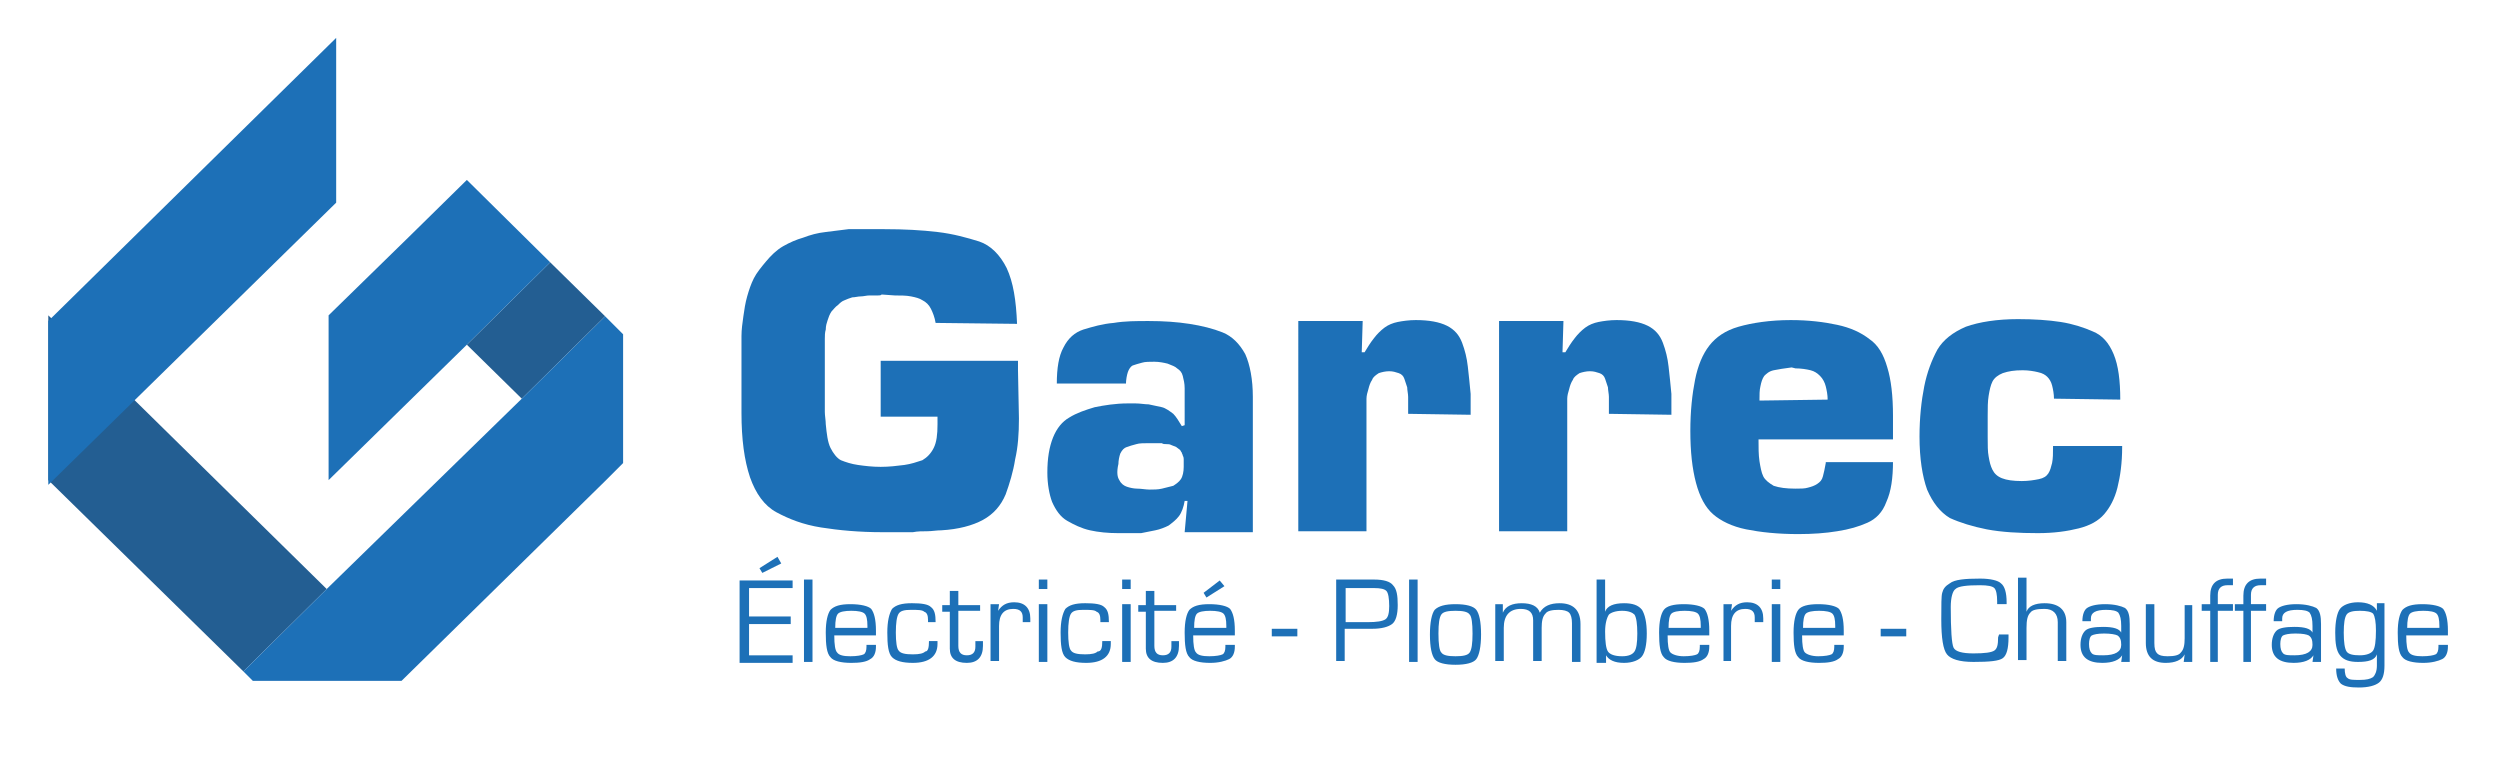 <?xml version="1.0" encoding="utf-8"?>
<!-- Generator: Adobe Illustrator 26.3.1, SVG Export Plug-In . SVG Version: 6.00 Build 0)  -->
<svg version="1.1" id="Calque_1" xmlns="http://www.w3.org/2000/svg" xmlns:xlink="http://www.w3.org/1999/xlink" x="0px" y="0px"
	 viewBox="0 0 264 81" style="enable-background:new 0 0 264 81;" xml:space="preserve">
<style type="text/css">
	.st0{display:none;}
	.st1{display:inline;}
	.st2{fill:#235E92;}
	.st3{fill:#1D70B7;}
</style>
<g id="Calque_1_00000049928152665067112250000006629109013760428184_" class="st0">
	<g class="st1">
		<g>
			<path d="M49.7,27c-0.8,0-1.5-0.2-2.1-0.5c-0.6-0.4-1-0.9-1.3-1.5c-0.3-0.6-0.5-1.4-0.5-2.3s0.2-1.6,0.5-2.3
				c0.3-0.6,0.8-1.2,1.3-1.5s1.3-0.5,2.1-0.5c1,0,1.7,0.2,2.3,0.7c0.6,0.5,1,1.1,1.1,1.9H52c-0.1-0.5-0.4-0.9-0.8-1.2
				c-0.4-0.3-0.9-0.5-1.6-0.5c-0.6,0-1.1,0.1-1.5,0.4c-0.4,0.3-0.8,0.7-1,1.2c-0.2,0.5-0.3,1.1-0.3,1.9c0,0.7,0.1,1.3,0.3,1.9
				c0.2,0.5,0.6,0.9,1,1.2s0.9,0.4,1.5,0.4c0.7,0,1.2-0.1,1.6-0.5c0.4-0.3,0.7-0.7,0.8-1.2h1.1c-0.2,0.8-0.5,1.4-1.1,1.9
				C51.4,26.8,50.6,27,49.7,27z"/>
			<path d="M54.6,26.9v-8.6h1v3.4c0.2-0.4,0.5-0.6,0.8-0.9s0.8-0.3,1.2-0.3c0.5,0,0.9,0.1,1.2,0.3s0.6,0.5,0.8,0.8
				c0.2,0.4,0.3,0.8,0.3,1.4v4h-1V23c0-0.6-0.1-1-0.4-1.3c-0.3-0.3-0.6-0.4-1.1-0.4c-0.3,0-0.6,0.1-0.9,0.2
				c-0.3,0.2-0.5,0.4-0.7,0.7s-0.2,0.7-0.2,1.1v3.6L54.6,26.9L54.6,26.9z"/>
			<path d="M61.5,26.9v-6.3h0.9l0.1,1.1c0.1-0.3,0.3-0.5,0.6-0.7s0.5-0.3,0.8-0.4c0.3-0.1,0.7-0.1,1.1-0.1v1.1h-0.6
				c-0.2,0-0.5,0-0.7,0.1c-0.2,0.1-0.4,0.2-0.6,0.3s-0.3,0.3-0.4,0.6s-0.2,0.6-0.2,0.9v3.5L61.5,26.9L61.5,26.9z"/>
			<path d="M66.8,19.3c-0.2,0-0.4-0.1-0.5-0.2c-0.1-0.1-0.2-0.3-0.2-0.5s0.1-0.4,0.2-0.5c0.1-0.1,0.3-0.2,0.5-0.2
				c0.2,0,0.4,0.1,0.5,0.2c0.1,0.1,0.2,0.3,0.2,0.5c0,0.2-0.1,0.4-0.2,0.5C67.2,19.3,67,19.3,66.8,19.3z M66.3,26.9v-6.3h1v6.3H66.3
				z"/>
			<path d="M71.4,27c-0.6,0-1-0.1-1.4-0.3s-0.7-0.4-0.8-0.7s-0.3-0.7-0.3-1.1h1c0,0.2,0.1,0.4,0.2,0.6c0.1,0.2,0.3,0.3,0.5,0.4
				s0.5,0.2,0.8,0.2c0.3,0,0.5,0,0.7-0.1c0.2-0.1,0.3-0.2,0.4-0.4s0.2-0.3,0.2-0.5c0-0.3-0.1-0.5-0.2-0.6s-0.3-0.3-0.5-0.3
				s-0.5-0.1-0.8-0.2c-0.3,0-0.7-0.1-0.9-0.2c-0.3-0.1-0.5-0.2-0.7-0.4s-0.3-0.3-0.4-0.5S69,22.4,69,22.1c0-0.3,0.1-0.6,0.3-0.9
				c0.2-0.3,0.4-0.5,0.8-0.6s0.7-0.2,1.2-0.2c0.7,0,1.2,0.2,1.6,0.5s0.6,0.8,0.7,1.3h-1c0-0.3-0.2-0.5-0.4-0.7s-0.5-0.2-0.9-0.2
				c-0.4,0-0.7,0.1-0.9,0.2S70,21.8,70,22.1c0,0.2,0.1,0.4,0.1,0.5s0.2,0.3,0.5,0.4s0.5,0.2,0.9,0.2c0.5,0.1,0.9,0.1,1.2,0.3
				s0.6,0.3,0.8,0.6s0.2,0.6,0.2,1c0,0.4-0.1,0.8-0.3,1.1c-0.2,0.3-0.5,0.5-0.8,0.7S71.9,27,71.4,27z"/>
			<path d="M77.7,26.9c-0.4,0-0.7-0.1-0.9-0.2c-0.3-0.1-0.5-0.3-0.6-0.6s-0.2-0.6-0.2-1.1v-3.6h-1.1v-0.9h1.1L76,19h0.9v1.6h1.8v0.9
				h-1.8V25c0,0.4,0.1,0.6,0.2,0.8c0.2,0.1,0.4,0.2,0.8,0.2h0.7v0.9H77.7z"/>
			<path d="M82.8,27c-0.6,0-1.1-0.1-1.6-0.4c-0.4-0.3-0.8-0.7-1-1.1c-0.2-0.5-0.4-1.1-0.4-1.7c0-0.7,0.1-1.2,0.4-1.8
				c0.2-0.5,0.6-0.9,1.1-1.1c0.4-0.3,1-0.4,1.6-0.4c0.6,0,1.1,0.1,1.6,0.4s0.8,0.6,1,1.1c0.2,0.5,0.4,1.1,0.4,1.8
				c0,0.7-0.1,1.2-0.4,1.7s-0.6,0.9-1.1,1.1C83.9,26.9,83.4,27,82.8,27z M82.8,26.1c0.4,0,0.7-0.1,1-0.3s0.5-0.5,0.7-0.8
				c0.2-0.4,0.3-0.8,0.3-1.4s-0.1-1-0.2-1.4s-0.4-0.6-0.7-0.8s-0.6-0.3-1-0.3c-0.4,0-0.7,0.1-1,0.3c-0.3,0.2-0.5,0.5-0.7,0.8
				c-0.2,0.4-0.3,0.8-0.3,1.4c0,0.5,0.1,1,0.3,1.4c0.2,0.4,0.4,0.6,0.7,0.8C82.1,26,82.4,26.1,82.8,26.1z"/>
			<path d="M87.3,29.5v-9h0.9l0.1,1c0.1-0.2,0.3-0.4,0.5-0.6c0.2-0.2,0.4-0.3,0.7-0.4s0.6-0.2,0.9-0.2c0.6,0,1.1,0.1,1.5,0.4
				c0.4,0.3,0.8,0.7,1,1.2s0.4,1.1,0.4,1.7c0,0.6-0.1,1.2-0.4,1.7c-0.2,0.5-0.6,0.9-1,1.2S90.9,27,90.4,27c-0.5,0-0.9-0.1-1.3-0.3
				c-0.4-0.2-0.7-0.5-0.8-0.8v3.6C88.3,29.5,87.3,29.5,87.3,29.5z M90.3,26.1c0.4,0,0.7-0.1,1-0.3c0.3-0.2,0.5-0.5,0.7-0.8
				c0.2-0.4,0.3-0.8,0.3-1.3s-0.1-0.9-0.3-1.3c-0.2-0.4-0.4-0.6-0.7-0.8c-0.3-0.2-0.6-0.3-1-0.3c-0.4,0-0.8,0.1-1,0.3
				c-0.3,0.2-0.5,0.5-0.7,0.8s-0.2,0.8-0.2,1.3s0.1,0.9,0.2,1.3c0.2,0.4,0.4,0.6,0.7,0.8C89.5,26,89.9,26.1,90.3,26.1z"/>
			<path d="M94.7,26.9v-8.6h1v3.4c0.2-0.4,0.5-0.6,0.8-0.9s0.8-0.3,1.2-0.3c0.5,0,0.9,0.1,1.2,0.3s0.6,0.5,0.8,0.8
				c0.2,0.4,0.3,0.8,0.3,1.4v4h-1V23c0-0.6-0.1-1-0.4-1.3c-0.3-0.3-0.6-0.4-1.1-0.4c-0.3,0-0.6,0.1-0.9,0.2
				c-0.3,0.2-0.5,0.4-0.7,0.7s-0.2,0.7-0.2,1.1v3.6L94.7,26.9L94.7,26.9z"/>
			<path d="M104.3,27c-0.6,0-1.1-0.1-1.5-0.4s-0.8-0.7-1-1.1s-0.4-1.1-0.4-1.7s0.1-1.2,0.4-1.7s0.6-0.9,1-1.1s0.9-0.4,1.5-0.4
				c0.6,0,1.1,0.1,1.5,0.4c0.4,0.3,0.7,0.6,0.9,1.1s0.3,1,0.3,1.5c0,0.1,0,0.2,0,0.2s0,0.2,0,0.3h-4.9v-0.8h3.9
				c0-0.6-0.2-1.1-0.5-1.4s-0.8-0.5-1.3-0.5c-0.3,0-0.7,0.1-0.9,0.2c-0.3,0.2-0.5,0.4-0.7,0.7s-0.3,0.7-0.3,1.2v0.3
				c0,0.5,0.1,1,0.3,1.3c0.2,0.4,0.4,0.6,0.7,0.8c0.3,0.2,0.6,0.3,0.9,0.3c0.4,0,0.8-0.1,1.1-0.3s0.4-0.4,0.6-0.7h1
				c-0.1,0.4-0.3,0.7-0.5,1s-0.5,0.5-0.9,0.7C105.2,26.9,104.8,27,104.3,27z"/>
			<path d="M111.8,26.9v-8.4h1.2l2.9,5.9l2.8-5.9h1.2v8.4h-1v-6.6l-2.6,5.5h-0.8l-2.6-5.4v6.5L111.8,26.9L111.8,26.9z"/>
			<path d="M121.1,26.9l3.1-8.4h1.1l3.1,8.4h-1.1l-2.5-7.1l-2.6,7.1H121.1z M122.6,24.7l0.3-0.8h3.8l0.3,0.8H122.6z"/>
			<path d="M133.3,27c-0.8,0-1.5-0.2-2.1-0.5c-0.6-0.4-1.1-0.9-1.4-1.5s-0.5-1.4-0.5-2.3c0-0.9,0.2-1.6,0.5-2.3s0.8-1.2,1.4-1.5
				c0.6-0.4,1.3-0.5,2.2-0.5c0.9,0,1.7,0.2,2.4,0.7c0.6,0.5,1,1.1,1.2,1.9h-1.2c-0.1-0.5-0.4-0.9-0.8-1.2s-1-0.4-1.6-0.4
				c-0.6,0-1.1,0.1-1.6,0.4c-0.5,0.3-0.8,0.7-1.1,1.2s-0.4,1.1-0.4,1.8s0.1,1.3,0.4,1.8c0.2,0.5,0.6,0.9,1,1.2
				c0.4,0.3,0.9,0.4,1.5,0.4c0.9,0,1.6-0.3,2-0.8c0.5-0.5,0.7-1.2,0.8-2.1h-2.4v-0.8h3.5v4.5h-0.9l-0.1-1.4
				c-0.2,0.3-0.4,0.6-0.7,0.8s-0.6,0.4-0.9,0.5C134.2,26.9,133.8,27,133.3,27z"/>
			<path d="M142.4,27c-0.8,0-1.4-0.2-2-0.5c-0.6-0.4-1-0.9-1.4-1.5s-0.5-1.4-0.5-2.3s0.2-1.6,0.5-2.3s0.8-1.2,1.4-1.5
				c0.6-0.4,1.3-0.5,2-0.5c0.8,0,1.5,0.2,2.1,0.5c0.6,0.4,1,0.9,1.4,1.5s0.5,1.4,0.5,2.3c0,0.9-0.2,1.6-0.5,2.3
				c-0.3,0.6-0.8,1.2-1.4,1.5C143.8,26.8,143.2,27,142.4,27z M142.4,26.1c0.6,0,1.1-0.1,1.5-0.4c0.4-0.3,0.8-0.7,1-1.2
				s0.4-1.1,0.4-1.9c0-0.7-0.1-1.3-0.4-1.9c-0.2-0.5-0.6-0.9-1-1.2s-0.9-0.4-1.5-0.4c-0.6,0-1.1,0.1-1.5,0.4c-0.4,0.3-0.8,0.7-1,1.2
				c-0.2,0.5-0.4,1.1-0.4,1.9c0,0.7,0.1,1.3,0.4,1.9c0.2,0.5,0.6,0.9,1,1.2C141.3,26,141.8,26.1,142.4,26.1z"/>
			<path d="M150.8,27c-0.6,0-1.1-0.1-1.6-0.4s-0.8-0.6-1.1-1.1c-0.3-0.5-0.4-1.1-0.4-1.8v-5.3h1v5.3c0,0.5,0.1,1,0.3,1.3
				c0.2,0.3,0.4,0.6,0.8,0.8s0.7,0.2,1.1,0.2c0.4,0,0.8-0.1,1.1-0.2c0.3-0.2,0.6-0.4,0.7-0.8c0.2-0.3,0.3-0.8,0.3-1.3v-5.3h1v5.3
				c0,0.7-0.1,1.4-0.4,1.8s-0.7,0.8-1.1,1.1C151.9,26.9,151.3,27,150.8,27z"/>
			<path d="M157.6,26.9v-7.6h-2.5v-0.8h6v0.8h-2.5v7.6H157.6z"/>
			<path d="M162.4,26.9v-8.4h1v8.4H162.4z"/>
			<path d="M165.2,26.9v-8.4h5.2v0.8h-4.2v2.9h3.8V23h-3.8v3h4.2v0.8L165.2,26.9L165.2,26.9z"/>
			<path d="M172.1,26.9v-8.4h2.7c0.7,0,1.2,0.1,1.6,0.3s0.7,0.5,0.9,0.9c0.2,0.4,0.3,0.8,0.3,1.2c0,0.5-0.1,0.9-0.3,1.2
				c-0.2,0.4-0.5,0.7-0.9,0.9s-1,0.3-1.6,0.3h-1.7v3.5L172.1,26.9L172.1,26.9z M173.1,22.6h1.6c0.6,0,1.1-0.2,1.4-0.5
				s0.4-0.7,0.4-1.2c0-0.5-0.1-0.9-0.4-1.2s-0.8-0.4-1.4-0.4h-1.6L173.1,22.6L173.1,22.6z M176.5,26.9l-1.9-3.8h1.1l1.9,3.8H176.5z"
				/>
		</g>
	</g>
</g>
<g>
	<polygon class="st2" points="58.1,27.7 49.3,36.4 55.1,42.1 63.9,33.4 	"/>
	<polygon class="st2" points="5.1,33.3 5.1,50.7 25.7,70.9 34.5,62.2 	"/>
	<polygon class="st3" points="5.1,51.2 35.5,21.4 35.5,4 5.1,33.9 	"/>
	<polygon class="st3" points="49.3,19 43.4,24.8 34.7,33.3 34.7,50.7 49.3,36.4 58.1,27.7 	"/>
	<polygon class="st3" points="63.9,33.4 55.1,42.1 34.5,62.2 25.7,70.9 26.7,71.9 35.5,71.9 42.4,71.9 63.9,50.8 65.8,48.9 
		65.8,35.3 	"/>
	<g>
		<path class="st3" d="M107.5,38.1l0,1l0.1,5.1c0,1.6-0.1,3-0.4,4.3c-0.2,1.3-0.6,2.6-1,3.7c-0.5,1.2-1.3,2.1-2.4,2.7
			c-1.1,0.6-2.6,1-4.4,1.1c-0.5,0-1,0.1-1.5,0.1c-0.5,0-1,0-1.5,0.1c-0.3,0-0.5,0-0.8,0c-0.3,0-0.5,0-0.8,0c-0.3,0-0.5,0-0.8,0
			c-0.3,0-0.5,0-0.8,0c-2.5,0-4.6-0.2-6.5-0.5c-1.9-0.3-3.4-0.9-4.7-1.6c-1.3-0.7-2.2-2-2.8-3.7c-0.6-1.8-0.9-4-0.9-6.8
			c0-0.2,0-0.3,0-0.5c0-0.2,0-0.4,0-0.5s0-0.4,0-0.6c0-0.2,0-0.4,0-0.6c0-0.2,0-0.3,0-0.5s0-0.4,0-0.5c0-0.1,0-0.2,0-0.3
			c0-0.1,0-0.2,0-0.3c0-0.1,0-0.1,0-0.2c0-0.1,0-0.2,0-0.3c0-0.1,0-0.1,0-0.2c0-0.1,0-0.2,0-0.3c0-0.1,0-0.1,0-0.1c0,0,0-0.1,0-0.1
			c0,0,0-0.1,0-0.1c0,0,0-0.1,0-0.1c0-0.2,0-0.4,0-0.7c0-0.2,0-0.4,0-0.7c0-0.1,0-0.2,0-0.4c0-0.1,0-0.2,0-0.4c0-0.1,0-0.2,0-0.3
			c0-0.1,0-0.2,0-0.4c0-0.7,0.1-1.4,0.2-2.1c0.1-0.7,0.2-1.4,0.4-2.1c0.2-0.7,0.4-1.3,0.7-1.9c0.3-0.6,0.8-1.2,1.3-1.8
			c0.5-0.6,1.1-1.2,1.8-1.6c0.7-0.4,1.4-0.7,2.1-0.9c0.8-0.3,1.5-0.5,2.4-0.6c0.8-0.1,1.6-0.2,2.4-0.3c0.2,0,0.3,0,0.5,0
			c0.2,0,0.3,0,0.5,0c0.1,0,0.3,0,0.4,0c0.2,0,0.3,0,0.5,0c0.2,0,0.3,0,0.5,0s0.3,0,0.5,0c0.1,0,0.3,0,0.4,0c0.2,0,0.3,0,0.5,0
			c2.1,0,3.9,0.1,5.6,0.3c1.7,0.2,3.1,0.6,4.4,1c1.2,0.4,2.2,1.4,2.9,2.8c0.7,1.5,1,3.4,1.1,5.9l-8.6-0.1c-0.1-0.6-0.3-1.1-0.5-1.5
			c-0.2-0.4-0.5-0.7-0.9-0.9c-0.3-0.2-0.7-0.3-1.2-0.4c-0.5-0.1-1.1-0.1-1.7-0.1l-1.4-0.1c-0.1,0.1-0.2,0.1-0.4,0.1
			c-0.1,0-0.2,0-0.3,0c0,0-0.1,0-0.1,0c-0.1,0-0.1,0-0.1,0c-0.1,0-0.1,0-0.2,0c0,0-0.1,0-0.2,0c-0.3,0-0.6,0.1-0.9,0.1
			c-0.3,0-0.6,0.1-0.9,0.1c-0.3,0.1-0.6,0.2-0.8,0.3c-0.3,0.1-0.5,0.3-0.7,0.5c-0.3,0.2-0.5,0.5-0.7,0.7c-0.2,0.3-0.3,0.6-0.4,0.9
			c-0.1,0.3-0.2,0.6-0.2,1c-0.1,0.3-0.1,0.7-0.1,1c0,0.1,0,0.2,0,0.3c0,0.1,0,0.2,0,0.3c0,0.1,0,0.2,0,0.3c0,0.1,0,0.2,0,0.3
			c0,0.1,0,0.2,0,0.4c0,0.1,0,0.2,0,0.3c0,0,0,0.1,0,0.1s0,0.1,0,0.1c0,0.1,0,0.1,0,0.2c0,0,0,0.1,0,0.2c0,0.1,0,0.2,0,0.4
			c0,0.1,0,0.2,0,0.3c0,0,0,0.1,0,0.1s0,0.1,0,0.1c0,0.1,0,0.1,0,0.2c0,0,0,0.1,0,0.2c0,0.4,0,0.8,0,1.3s0,0.9,0,1.3
			c0,0.4,0,0.8,0,1.3c0,0.4,0.1,0.9,0.1,1.3c0.1,1,0.2,1.9,0.5,2.5c0.3,0.6,0.7,1.1,1.1,1.3c0.5,0.2,1.1,0.4,1.8,0.5
			c0.7,0.1,1.5,0.2,2.4,0.2c0.9,0,1.7-0.1,2.5-0.2c0.7-0.1,1.3-0.3,1.9-0.5c0.5-0.3,0.9-0.7,1.2-1.3c0.3-0.6,0.4-1.4,0.4-2.5V44h-6
			v-5.9H107.5z"/>
		<path class="st3" d="M111.6,40.5c0-1.6,0.2-2.9,0.7-3.8c0.5-1,1.2-1.6,2.1-1.9c1-0.3,2-0.6,3.2-0.7c1.2-0.2,2.4-0.2,3.7-0.2
			c1.6,0,3,0.1,4.3,0.3c1.3,0.2,2.5,0.5,3.5,0.9c1,0.4,1.8,1.2,2.4,2.3c0.5,1.1,0.8,2.7,0.8,4.5v14.3h-7.2l0.3-3.3h-0.3
			c-0.1,0.6-0.3,1.2-0.6,1.6c-0.3,0.4-0.7,0.7-1.1,1c-0.4,0.2-0.9,0.4-1.4,0.5c-0.5,0.1-1,0.2-1.5,0.3c-0.1,0-0.2,0-0.3,0
			c-0.1,0-0.2,0-0.3,0c-0.1,0-0.2,0-0.3,0s-0.2,0-0.3,0s-0.2,0-0.3,0s-0.2,0-0.3,0c-0.1,0-0.2,0-0.3,0c-0.1,0-0.2,0-0.3,0
			c-1.1,0-2.1-0.1-3-0.3c-0.9-0.2-1.7-0.6-2.4-1s-1.2-1.1-1.6-2c-0.3-0.8-0.5-1.9-0.5-3.1c0-1.5,0.2-2.7,0.6-3.7s1-1.7,1.7-2.1
			c0.8-0.5,1.7-0.8,2.7-1.1c1-0.2,2.2-0.4,3.5-0.4c0.1,0,0.1,0,0.2,0c0.1,0,0.1,0,0.2,0c0.1,0,0.1,0,0.2,0c0.1,0,0.2,0,0.2,0
			c0.5,0,1,0.1,1.4,0.1c0.5,0.1,0.9,0.2,1.4,0.3c0.4,0.1,0.8,0.4,1.2,0.7c0.3,0.3,0.6,0.8,0.9,1.3l0.3-0.1V41c0-0.5-0.1-0.9-0.2-1.3
			c-0.1-0.4-0.3-0.6-0.6-0.8c-0.2-0.2-0.5-0.3-1-0.5c-0.4-0.1-0.9-0.2-1.4-0.2c-0.5,0-1,0-1.3,0.1c-0.4,0.1-0.7,0.2-1,0.3
			c-0.2,0.1-0.4,0.4-0.5,0.7c-0.1,0.3-0.2,0.8-0.2,1.3v-0.1H111.6z M118.2,50.7c0.2,0.4,0.5,0.6,0.8,0.7c0.3,0.1,0.7,0.2,1.1,0.2
			c0.4,0,0.9,0.1,1.3,0.1c0.4,0,0.9,0,1.3-0.1c0.4-0.1,0.8-0.2,1.2-0.3c0.3-0.2,0.6-0.4,0.8-0.7c0.2-0.3,0.3-0.8,0.3-1.3
			c0,0,0-0.1,0-0.1c0,0,0,0,0-0.1c0,0,0-0.1,0-0.1s0,0,0-0.1c0-0.1,0-0.2,0-0.4c0-0.1,0-0.2-0.1-0.4c0-0.1-0.1-0.2-0.1-0.3
			c-0.1-0.1-0.1-0.2-0.2-0.3c-0.1-0.1-0.3-0.2-0.4-0.3c-0.2-0.1-0.3-0.1-0.5-0.2c-0.2-0.1-0.3-0.1-0.5-0.1c-0.2,0-0.4,0-0.5-0.1
			c-0.1,0-0.1,0-0.2,0c-0.1,0-0.1,0-0.2,0c-0.1,0-0.2,0-0.2,0c-0.1,0-0.1,0-0.2,0c-0.1,0-0.3,0-0.4,0c-0.1,0-0.2,0-0.3,0
			c-0.4,0-0.9,0-1.2,0.1c-0.4,0.1-0.7,0.2-1,0.3c-0.3,0.1-0.5,0.3-0.7,0.7c-0.1,0.3-0.2,0.7-0.2,1.2v-0.1
			C117.9,49.9,118,50.4,118.2,50.7z"/>
		<path class="st3" d="M143.9,33.9l-0.1,3.3h0.3c0.3-0.5,0.6-1,1-1.5c0.3-0.4,0.7-0.8,1.1-1.1c0.4-0.3,0.9-0.5,1.4-0.6
			c0.5-0.1,1.2-0.2,1.9-0.2c1.4,0,2.5,0.2,3.3,0.6s1.3,1,1.6,1.8c0.3,0.8,0.5,1.6,0.6,2.5c0.1,0.9,0.2,1.8,0.3,2.9c0,0,0,0.1,0,0.1
			c0,0,0,0.1,0,0.2c0,0,0,0.1,0,0.1c0,0,0,0.1,0,0.1c0,0,0,0,0,0.1c0,0.1,0,0.1,0,0.2c0,0.1,0,0.1,0,0.2c0,0.1,0,0.2,0,0.2
			c0,0.1,0,0.1,0,0.2c0,0.1,0,0.3,0,0.4c0,0.1,0,0.3,0,0.4l-6.6-0.1c0,0,0,0,0,0c0,0,0,0,0-0.1c0,0,0-0.1,0-0.1c0,0,0,0,0-0.1
			c0-0.1,0-0.1,0-0.2c0,0,0-0.1,0-0.1c0,0,0-0.1,0-0.1s0-0.1,0-0.1c0-0.1,0-0.1,0-0.1c0-0.1,0-0.1,0-0.2c0-0.1,0-0.1,0-0.2
			c0,0,0-0.1,0-0.1c0,0,0-0.1,0-0.1c0-0.1,0-0.1,0-0.2c0,0,0-0.1,0-0.1c0-0.3-0.1-0.7-0.1-1c-0.1-0.3-0.2-0.6-0.3-0.9
			c-0.1-0.3-0.3-0.5-0.6-0.6c-0.3-0.1-0.6-0.2-1-0.2c-0.4,0-0.8,0.1-1.1,0.2c-0.3,0.2-0.6,0.4-0.7,0.7c-0.2,0.3-0.3,0.6-0.4,1
			c-0.1,0.3-0.2,0.7-0.2,1c0,0,0,0.1,0,0.1c0,0.1,0,0.1,0,0.1c0,0.1,0,0.1,0,0.2c0,0,0,0.1,0,0.2c0,0.1,0,0.2,0,0.3
			c0,0.1,0,0.2,0,0.3v12.8h-7.2V33.9H143.9z"/>
		<path class="st3" d="M165.1,33.9l-0.1,3.3h0.3c0.3-0.5,0.6-1,1-1.5c0.3-0.4,0.7-0.8,1.1-1.1c0.4-0.3,0.9-0.5,1.4-0.6
			c0.5-0.1,1.2-0.2,1.9-0.2c1.4,0,2.5,0.2,3.3,0.6s1.3,1,1.6,1.8c0.3,0.8,0.5,1.6,0.6,2.5c0.1,0.9,0.2,1.8,0.3,2.9c0,0,0,0.1,0,0.1
			c0,0,0,0.1,0,0.2c0,0,0,0.1,0,0.1c0,0,0,0.1,0,0.1c0,0,0,0,0,0.1c0,0.1,0,0.1,0,0.2c0,0.1,0,0.1,0,0.2c0,0.1,0,0.2,0,0.2
			c0,0.1,0,0.1,0,0.2c0,0.1,0,0.3,0,0.4c0,0.1,0,0.3,0,0.4l-6.6-0.1c0,0,0,0,0,0c0,0,0,0,0-0.1c0,0,0-0.1,0-0.1c0,0,0,0,0-0.1
			c0-0.1,0-0.1,0-0.2c0,0,0-0.1,0-0.1c0,0,0-0.1,0-0.1s0-0.1,0-0.1c0-0.1,0-0.1,0-0.1c0-0.1,0-0.1,0-0.2c0-0.1,0-0.1,0-0.2
			c0,0,0-0.1,0-0.1c0,0,0-0.1,0-0.1c0-0.1,0-0.1,0-0.2c0,0,0-0.1,0-0.1c0-0.3-0.1-0.7-0.1-1c-0.1-0.3-0.2-0.6-0.3-0.9
			c-0.1-0.3-0.3-0.5-0.6-0.6c-0.3-0.1-0.6-0.2-1-0.2c-0.4,0-0.8,0.1-1.1,0.2c-0.3,0.2-0.6,0.4-0.7,0.7c-0.2,0.3-0.3,0.6-0.4,1
			c-0.1,0.3-0.2,0.7-0.2,1c0,0,0,0.1,0,0.1c0,0.1,0,0.1,0,0.1c0,0.1,0,0.1,0,0.2c0,0,0,0.1,0,0.2c0,0.1,0,0.2,0,0.3
			c0,0.1,0,0.2,0,0.3v12.8h-7.2V33.9H165.1z"/>
		<path class="st3" d="M199.9,48.7c0,1.8-0.2,3.2-0.7,4.3c-0.4,1.1-1.1,1.8-2,2.2c-0.9,0.4-1.9,0.7-3.2,0.9
			c-1.2,0.2-2.6,0.3-4.1,0.3c-2.2,0-4-0.2-5.5-0.5c-1.5-0.3-2.7-0.9-3.5-1.6c-0.8-0.7-1.4-1.8-1.8-3.3c-0.4-1.5-0.6-3.3-0.6-5.5
			c0-2.1,0.2-3.9,0.5-5.4c0.3-1.5,0.8-2.7,1.5-3.6c0.7-0.9,1.7-1.6,3.1-2c1.4-0.4,3.3-0.7,5.5-0.7c1.9,0,3.5,0.2,4.9,0.5
			c1.4,0.3,2.5,0.8,3.4,1.5c0.9,0.6,1.5,1.6,1.9,3c0.4,1.3,0.6,3,0.6,5.1v2.5h-14.2c0,0.9,0,1.6,0.1,2.3c0.1,0.6,0.2,1.2,0.4,1.6
			c0.2,0.4,0.6,0.7,1.1,1c0.6,0.2,1.3,0.3,2.3,0.3c0.5,0,1,0,1.3-0.1c0.4-0.1,0.7-0.2,1-0.4c0.3-0.2,0.5-0.4,0.6-0.8
			c0.1-0.4,0.2-0.8,0.3-1.4v-0.1H199.9z M192.8,40.8c-0.1-0.4-0.3-0.8-0.6-1.1c-0.3-0.3-0.6-0.5-1-0.6c-0.4-0.1-1-0.2-1.6-0.2
			l-0.4-0.1c-0.8,0.1-1.4,0.2-1.9,0.3c-0.5,0.1-0.8,0.4-1,0.6c-0.2,0.3-0.3,0.6-0.4,1.1c-0.1,0.4-0.1,0.9-0.1,1.5l7.2-0.1
			C193,41.7,192.9,41.2,192.8,40.8z"/>
		<path class="st3" d="M224.1,47.2c0,1.7-0.2,3.1-0.5,4.3c-0.3,1.2-0.8,2.1-1.4,2.8c-0.6,0.7-1.5,1.2-2.7,1.5
			c-1.2,0.3-2.6,0.5-4.3,0.5c-2,0-3.8-0.1-5.4-0.4c-1.5-0.3-2.8-0.7-3.9-1.2c-1-0.6-1.8-1.6-2.4-3c-0.5-1.4-0.8-3.3-0.8-5.6
			c0-2,0.2-3.8,0.5-5.3c0.3-1.5,0.8-2.8,1.4-3.9c0.6-1,1.6-1.8,3-2.4c1.4-0.5,3.3-0.8,5.5-0.8c1.7,0,3.2,0.1,4.5,0.3
			c1.3,0.2,2.5,0.6,3.4,1c1,0.4,1.7,1.2,2.2,2.4c0.5,1.2,0.7,2.8,0.7,4.8l-7-0.1c0-0.5-0.1-1-0.2-1.4c-0.1-0.4-0.3-0.7-0.5-0.9
			c-0.2-0.2-0.5-0.4-1-0.5c-0.4-0.1-1-0.2-1.6-0.2c-0.9,0-1.5,0.1-2.1,0.3c-0.5,0.2-0.9,0.5-1.1,0.9c-0.2,0.4-0.3,0.9-0.4,1.5
			c-0.1,0.6-0.1,1.3-0.1,2.1v2.3c0,0.8,0,1.5,0.1,2c0.1,0.6,0.2,1,0.4,1.4c0.2,0.4,0.5,0.7,1,0.9s1.2,0.3,2.1,0.3
			c0.7,0,1.3-0.1,1.8-0.2c0.5-0.1,0.8-0.3,1-0.6c0.2-0.3,0.3-0.7,0.4-1.1c0.1-0.5,0.1-1,0.1-1.7v-0.1H224.1z"/>
	</g>
	<g>
		<path class="st3" d="M79.1,62.1v3h4.4v0.8h-4.4v3.3h4.6v0.8h-5.6v-8.7h5.6v0.8H79.1z M82.1,58.8l0.4,0.7l-2,1L80.2,60L82.1,58.8z"
			/>
		<path class="st3" d="M85.8,61.2v8.7h-0.9v-8.7H85.8z"/>
		<path class="st3" d="M91.6,68.1h0.9l0,0.2c0,0.6-0.2,1.1-0.6,1.3c-0.4,0.3-1.1,0.4-2,0.4c-1.1,0-1.9-0.2-2.2-0.6
			c-0.4-0.4-0.5-1.3-0.5-2.6c0-1.2,0.2-2,0.5-2.4c0.4-0.4,1-0.6,2.1-0.6c1.1,0,1.9,0.2,2.2,0.5c0.3,0.4,0.5,1.1,0.5,2.3v0.5h-4.4
			c0,1,0.1,1.6,0.3,1.8c0.2,0.3,0.7,0.4,1.4,0.4c0.7,0,1.2-0.1,1.4-0.2c0.2-0.1,0.3-0.4,0.3-0.8V68.1z M91.6,66.4l0-0.3
			c0-0.7-0.1-1.1-0.3-1.3c-0.2-0.2-0.7-0.3-1.4-0.3c-0.7,0-1.2,0.1-1.4,0.3c-0.2,0.2-0.3,0.7-0.3,1.5H91.6z"/>
		<path class="st3" d="M98.1,67.7H99l0,0.3c0,1.3-0.9,2-2.6,2c-1.1,0-1.8-0.2-2.2-0.6c-0.4-0.4-0.5-1.3-0.5-2.6c0-1.2,0.2-2,0.5-2.5
			c0.4-0.4,1-0.6,2.1-0.6c1,0,1.7,0.1,2,0.4c0.4,0.3,0.5,0.8,0.5,1.6H98v-0.2c0-0.5-0.1-0.8-0.4-0.9c-0.2-0.2-0.7-0.2-1.4-0.2
			c-0.7,0-1.1,0.1-1.3,0.4c-0.2,0.3-0.3,1-0.3,2c0,1,0.1,1.7,0.3,1.9c0.2,0.3,0.7,0.4,1.5,0.4c0.7,0,1.1-0.1,1.3-0.3
			C98,68.8,98.1,68.4,98.1,67.7z"/>
		<path class="st3" d="M103.5,63.8v0.7h-2.3v3.7c0,0.7,0.3,1,0.9,1c0.6,0,0.9-0.3,0.9-0.9l0-0.3l0-0.3h0.8l0,0.5
			c0,1.2-0.6,1.8-1.7,1.8c-1.2,0-1.8-0.5-1.8-1.5v-0.2v-3.7h-0.8v-0.7h0.8v-1.5h0.9v1.5H103.5z"/>
		<path class="st3" d="M104.6,63.8h0.9l-0.1,0.7l0,0c0.4-0.6,0.9-0.9,1.7-0.9c1.1,0,1.7,0.6,1.7,1.7l0,0.4H108l0-0.2
			c0-0.2,0-0.3,0-0.3c0-0.6-0.3-0.9-1-0.9c-1,0-1.5,0.6-1.5,1.8v3.7h-0.9V63.8z"/>
		<path class="st3" d="M110.6,61.2v1h-0.9v-1H110.6z M110.6,63.8v6.1h-0.9v-6.1H110.6z"/>
		<path class="st3" d="M116.4,67.7h0.9l0,0.3c0,1.3-0.9,2-2.6,2c-1.1,0-1.8-0.2-2.2-0.6c-0.4-0.4-0.5-1.3-0.5-2.6
			c0-1.2,0.2-2,0.5-2.5c0.4-0.4,1-0.6,2.1-0.6c1,0,1.7,0.1,2,0.4c0.4,0.3,0.5,0.8,0.5,1.6h-0.9v-0.2c0-0.5-0.1-0.8-0.4-0.9
			c-0.2-0.2-0.7-0.2-1.4-0.2c-0.7,0-1.1,0.1-1.3,0.4c-0.2,0.3-0.3,1-0.3,2c0,1,0.1,1.7,0.3,1.9c0.2,0.3,0.7,0.4,1.5,0.4
			c0.7,0,1.1-0.1,1.3-0.3C116.3,68.8,116.4,68.4,116.4,67.7z"/>
		<path class="st3" d="M119.4,61.2v1h-0.9v-1H119.4z M119.4,63.8v6.1h-0.9v-6.1H119.4z"/>
		<path class="st3" d="M124.2,63.8v0.7h-2.3v3.7c0,0.7,0.3,1,0.9,1c0.6,0,0.9-0.3,0.9-0.9l0-0.3l0-0.3h0.8l0,0.5
			c0,1.2-0.6,1.8-1.7,1.8c-1.2,0-1.8-0.5-1.8-1.5v-0.2v-3.7h-0.8v-0.7h0.8v-1.5h0.9v1.5H124.2z"/>
		<path class="st3" d="M129.5,68.1h0.9l0,0.2c0,0.6-0.2,1.1-0.6,1.3s-1.1,0.4-2,0.4c-1.1,0-1.9-0.2-2.2-0.6
			c-0.4-0.4-0.5-1.3-0.5-2.6c0-1.2,0.2-2,0.5-2.4c0.4-0.4,1-0.6,2.1-0.6c1.1,0,1.9,0.2,2.2,0.5c0.3,0.4,0.5,1.1,0.5,2.3v0.5H126
			c0,1,0.1,1.6,0.3,1.8c0.2,0.3,0.7,0.4,1.4,0.4c0.7,0,1.2-0.1,1.4-0.2c0.2-0.1,0.3-0.4,0.3-0.8V68.1z M129.5,66.4l0-0.3
			c0-0.7-0.1-1.1-0.3-1.3c-0.2-0.2-0.7-0.3-1.4-0.3c-0.7,0-1.2,0.1-1.4,0.3c-0.2,0.2-0.3,0.7-0.3,1.5H129.5z M128.8,61.3l0.5,0.6
			l-1.9,1.2l-0.3-0.5L128.8,61.3z"/>
		<path class="st3" d="M134.3,66.4h2.7v0.8h-2.7L134.3,66.4z"/>
		<path class="st3" d="M141.1,69.9v-8.7h3.7h0.3c1,0,1.7,0.2,2,0.6c0.4,0.4,0.5,1.1,0.5,2.1c0,1-0.2,1.7-0.6,2s-1.1,0.5-2.1,0.5
			l-0.4,0h-2.5v3.4H141.1z M142.1,65.7h2.3c1,0,1.6-0.1,1.9-0.3c0.3-0.2,0.4-0.7,0.4-1.4c0-0.8-0.1-1.4-0.3-1.6
			c-0.2-0.2-0.6-0.3-1.3-0.3l-0.4,0h-2.6V65.7z"/>
		<path class="st3" d="M149.7,61.2v8.7h-0.9v-8.7H149.7z"/>
		<path class="st3" d="M153.7,63.8c1.1,0,1.9,0.2,2.2,0.6c0.3,0.4,0.5,1.2,0.5,2.6c0,1.3-0.2,2.2-0.5,2.6c-0.3,0.4-1.1,0.6-2.2,0.6
			c-1.1,0-1.9-0.2-2.2-0.6c-0.3-0.4-0.5-1.2-0.5-2.6c0-1.3,0.2-2.2,0.5-2.6C151.9,64,152.6,63.8,153.7,63.8z M153.7,64.5
			c-0.8,0-1.3,0.1-1.5,0.4c-0.2,0.3-0.3,0.9-0.3,2c0,1.1,0.1,1.8,0.3,2c0.2,0.3,0.7,0.4,1.5,0.4c0.8,0,1.3-0.1,1.5-0.4
			c0.2-0.3,0.3-0.9,0.3-2c0-1.1-0.1-1.8-0.3-2C155,64.6,154.5,64.5,153.7,64.5z"/>
		<path class="st3" d="M157.8,63.8h0.9l0,0.9l0,0c0.3-0.7,1-1,2-1c1,0,1.7,0.3,1.9,1h0c0.4-0.7,1.1-1,2.1-1c1.4,0,2.2,0.7,2.2,2.2v4
			H166v-4.1c0-0.5-0.1-0.9-0.3-1.1c-0.2-0.2-0.6-0.3-1.1-0.3c-0.7,0-1.2,0.1-1.4,0.4c-0.3,0.3-0.4,0.8-0.4,1.5v3.5h-0.9v-4l0-0.3
			c0-0.8-0.4-1.2-1.3-1.2c-1.2,0-1.8,0.7-1.8,2v3.5h-0.9V63.8z"/>
		<path class="st3" d="M168.6,69.9v-8.7h0.9v3.4l0,0c0.2-0.6,0.9-0.9,2-0.9c0.9,0,1.5,0.2,1.9,0.7c0.3,0.5,0.5,1.3,0.5,2.5
			c0,1.2-0.2,2-0.5,2.4s-1,0.7-1.9,0.7c-1,0-1.6-0.3-1.9-0.8l0,0l0,0.8H168.6z M171.3,64.5c-0.7,0-1.2,0.2-1.4,0.4
			c-0.2,0.3-0.4,0.9-0.4,1.8c0,1.1,0.1,1.8,0.3,2.1c0.2,0.3,0.7,0.5,1.5,0.5c0.7,0,1.1-0.2,1.3-0.5c0.2-0.3,0.3-0.9,0.3-1.9
			c0-1-0.1-1.7-0.3-2C172.4,64.7,172,64.5,171.3,64.5z"/>
		<path class="st3" d="M179.6,68.1h0.9l0,0.2c0,0.6-0.2,1.1-0.6,1.3c-0.4,0.3-1.1,0.4-2,0.4c-1.1,0-1.9-0.2-2.2-0.6
			c-0.4-0.4-0.5-1.3-0.5-2.6c0-1.2,0.2-2,0.5-2.4s1-0.6,2.1-0.6c1.1,0,1.9,0.2,2.2,0.5c0.3,0.4,0.5,1.1,0.5,2.3v0.5h-4.4
			c0,1,0.1,1.6,0.3,1.8s0.7,0.4,1.4,0.4c0.7,0,1.2-0.1,1.4-0.2s0.3-0.4,0.3-0.8V68.1z M179.6,66.4l0-0.3c0-0.7-0.1-1.1-0.3-1.3
			c-0.2-0.2-0.7-0.3-1.4-0.3c-0.7,0-1.2,0.1-1.4,0.3c-0.2,0.2-0.3,0.7-0.3,1.5H179.6z"/>
		<path class="st3" d="M182,63.8h0.9l-0.1,0.7l0,0c0.4-0.6,0.9-0.9,1.7-0.9c1.1,0,1.7,0.6,1.7,1.7l0,0.4h-0.9l0-0.2
			c0-0.2,0-0.3,0-0.3c0-0.6-0.3-0.9-1-0.9c-1,0-1.5,0.6-1.5,1.8v3.7H182V63.8z"/>
		<path class="st3" d="M188,61.2v1h-0.9v-1H188z M188,63.8v6.1h-0.9v-6.1H188z"/>
		<path class="st3" d="M193.8,68.1h0.9l0,0.2c0,0.6-0.2,1.1-0.6,1.3c-0.4,0.3-1.1,0.4-2,0.4c-1.1,0-1.9-0.2-2.2-0.6
			c-0.4-0.4-0.5-1.3-0.5-2.6c0-1.2,0.2-2,0.5-2.4s1-0.6,2.1-0.6c1.1,0,1.9,0.2,2.2,0.5c0.3,0.4,0.5,1.1,0.5,2.3v0.5h-4.4
			c0,1,0.1,1.6,0.3,1.8s0.7,0.4,1.4,0.4c0.7,0,1.2-0.1,1.4-0.2s0.3-0.4,0.3-0.8V68.1z M193.8,66.4l0-0.3c0-0.7-0.1-1.1-0.3-1.3
			c-0.2-0.2-0.7-0.3-1.4-0.3c-0.7,0-1.2,0.1-1.4,0.3c-0.2,0.2-0.3,0.7-0.3,1.5H193.8z"/>
		<path class="st3" d="M198.6,66.4h2.7v0.8h-2.7L198.6,66.4z"/>
		<path class="st3" d="M211.1,67h1v0.3c0,1.2-0.2,1.9-0.6,2.2c-0.4,0.3-1.4,0.4-3.1,0.4c-1.5,0-2.4-0.3-2.8-0.8
			c-0.4-0.5-0.6-1.7-0.6-3.7c0-1.5,0-2.5,0.1-2.8c0.1-0.4,0.3-0.7,0.8-1c0.5-0.4,1.6-0.5,3.2-0.5c1.1,0,1.9,0.2,2.2,0.5
			c0.4,0.3,0.6,1,0.6,2l0,0.2h-1l0-0.3c0-0.7-0.1-1.2-0.3-1.4c-0.2-0.2-0.7-0.3-1.5-0.3c-1.4,0-2.3,0.1-2.6,0.4
			c-0.3,0.2-0.5,0.9-0.5,1.9c0,2.4,0.1,3.9,0.3,4.3c0.2,0.4,0.9,0.6,2.1,0.6c1.2,0,1.9-0.1,2.2-0.3c0.3-0.2,0.4-0.6,0.4-1.4
			L211.1,67z"/>
		<path class="st3" d="M214,61.2v3.4l0,0c0.2-0.6,0.9-0.9,1.9-0.9c1.5,0,2.3,0.7,2.3,2v0.2v3.9h-0.9v-3.9v-0.2
			c0-0.9-0.5-1.4-1.4-1.4c-0.8,0-1.3,0.1-1.5,0.4c-0.3,0.3-0.4,0.8-0.4,1.6v3.4h-0.9v-8.7H214z"/>
		<path class="st3" d="M220.8,65.6h-0.9c0-0.7,0.2-1.2,0.5-1.4s0.9-0.4,1.9-0.4c1,0,1.7,0.2,2.1,0.4c0.4,0.3,0.5,0.9,0.5,1.7v4H224
			l0.1-0.7l0,0c-0.3,0.5-1,0.8-2.1,0.8c-1.5,0-2.3-0.6-2.3-1.9c0-0.7,0.2-1.2,0.5-1.5c0.3-0.3,1-0.4,1.9-0.4c1.1,0,1.7,0.2,1.9,0.6
			l0,0v-0.7c0-0.7-0.1-1.1-0.3-1.4c-0.2-0.2-0.6-0.3-1.3-0.3c-1.1,0-1.6,0.3-1.6,0.9C220.8,65.4,220.8,65.5,220.8,65.6z M222.2,66.9
			c-0.7,0-1.1,0.1-1.3,0.2c-0.2,0.1-0.3,0.5-0.3,0.9c0,0.5,0.1,0.8,0.3,1c0.2,0.2,0.6,0.2,1.2,0.2c1.3,0,1.9-0.4,1.9-1.1
			c0-0.5-0.1-0.8-0.4-1C223.4,67,222.9,66.9,222.2,66.9z"/>
		<path class="st3" d="M231.5,63.8v6.1h-0.9l0.1-0.8l0,0c-0.3,0.6-1,0.9-2,0.9c-1.4,0-2.1-0.7-2.1-2.1v-4.1h0.9v4.1
			c0,0.6,0.1,0.9,0.3,1.1c0.2,0.2,0.5,0.3,1.1,0.3c0.7,0,1.2-0.1,1.4-0.4c0.3-0.3,0.4-0.8,0.4-1.5v-3.5H231.5z"/>
		<path class="st3" d="M233.4,69.9v-5.4h-0.9v-0.7h0.9v-0.9c0-1.2,0.6-1.8,1.8-1.8c0.2,0,0.4,0,0.6,0v0.7c-0.3,0-0.5,0-0.6,0
			c-0.6,0-1,0.3-1,1v1h1.6v0.7h-1.6v5.4H233.4z"/>
		<path class="st3" d="M236.9,69.9v-5.4h-0.9v-0.7h0.9v-0.9c0-1.2,0.6-1.8,1.8-1.8c0.2,0,0.4,0,0.6,0v0.7c-0.3,0-0.5,0-0.6,0
			c-0.6,0-1,0.3-1,1v1h1.6v0.7h-1.6v5.4H236.9z"/>
		<path class="st3" d="M241,65.6h-0.9c0-0.7,0.2-1.2,0.5-1.4s0.9-0.4,1.9-0.4c1,0,1.7,0.2,2.1,0.4c0.4,0.3,0.5,0.9,0.5,1.7v4h-0.9
			l0.1-0.7l0,0c-0.3,0.5-1,0.8-2.1,0.8c-1.5,0-2.3-0.6-2.3-1.9c0-0.7,0.2-1.2,0.5-1.5c0.3-0.3,1-0.4,1.9-0.4c1.1,0,1.7,0.2,1.9,0.6
			l0,0v-0.7c0-0.7-0.1-1.1-0.3-1.4c-0.2-0.2-0.6-0.3-1.3-0.3c-1.1,0-1.6,0.3-1.6,0.9C241,65.4,241,65.5,241,65.6z M242.4,66.9
			c-0.7,0-1.1,0.1-1.3,0.2c-0.2,0.1-0.3,0.5-0.3,0.9c0,0.5,0.1,0.8,0.3,1c0.2,0.2,0.6,0.2,1.2,0.2c1.3,0,1.9-0.4,1.9-1.1
			c0-0.5-0.1-0.8-0.4-1C243.6,67,243.2,66.9,242.4,66.9z"/>
		<path class="st3" d="M251.8,63.8v6.5c0,0.9-0.2,1.5-0.6,1.8c-0.4,0.3-1.1,0.5-2.1,0.5c-0.9,0-1.5-0.1-1.9-0.4
			c-0.3-0.3-0.5-0.8-0.5-1.6h0.9c0,0.5,0.1,0.9,0.3,1c0.2,0.2,0.6,0.2,1.3,0.2c0.7,0,1.1-0.1,1.4-0.3c0.2-0.2,0.4-0.6,0.4-1.2v-1.2
			l0,0c-0.2,0.6-0.9,0.8-2,0.8c-0.9,0-1.5-0.2-1.9-0.7s-0.5-1.3-0.5-2.4c0-1.2,0.2-2.1,0.5-2.5c0.3-0.4,1-0.7,1.9-0.7
			c1,0,1.7,0.3,2,0.9l0,0l0-0.8H251.8z M249.2,64.5c-0.7,0-1.2,0.1-1.4,0.4s-0.3,0.9-0.3,1.9c0,1,0.1,1.7,0.3,2
			c0.2,0.3,0.7,0.4,1.4,0.4c0.7,0,1.2-0.2,1.4-0.5c0.2-0.3,0.3-1,0.3-2.1c0-0.9-0.1-1.5-0.3-1.8C250.4,64.6,249.9,64.5,249.2,64.5z"
			/>
		<path class="st3" d="M257.6,68.1h0.9l0,0.2c0,0.6-0.2,1.1-0.6,1.3s-1.1,0.4-2,0.4c-1.1,0-1.9-0.2-2.2-0.6
			c-0.4-0.4-0.5-1.3-0.5-2.6c0-1.2,0.2-2,0.5-2.4c0.4-0.4,1-0.6,2.1-0.6c1.1,0,1.9,0.2,2.2,0.5c0.3,0.4,0.5,1.1,0.5,2.3v0.5h-4.4
			c0,1,0.1,1.6,0.3,1.8c0.2,0.3,0.7,0.4,1.4,0.4c0.7,0,1.2-0.1,1.4-0.2c0.2-0.1,0.3-0.4,0.3-0.8V68.1z M257.6,66.4l0-0.3
			c0-0.7-0.1-1.1-0.3-1.3c-0.2-0.2-0.7-0.3-1.4-0.3c-0.7,0-1.2,0.1-1.4,0.3c-0.2,0.2-0.3,0.7-0.3,1.5H257.6z"/>
	</g>
</g>
</svg>

